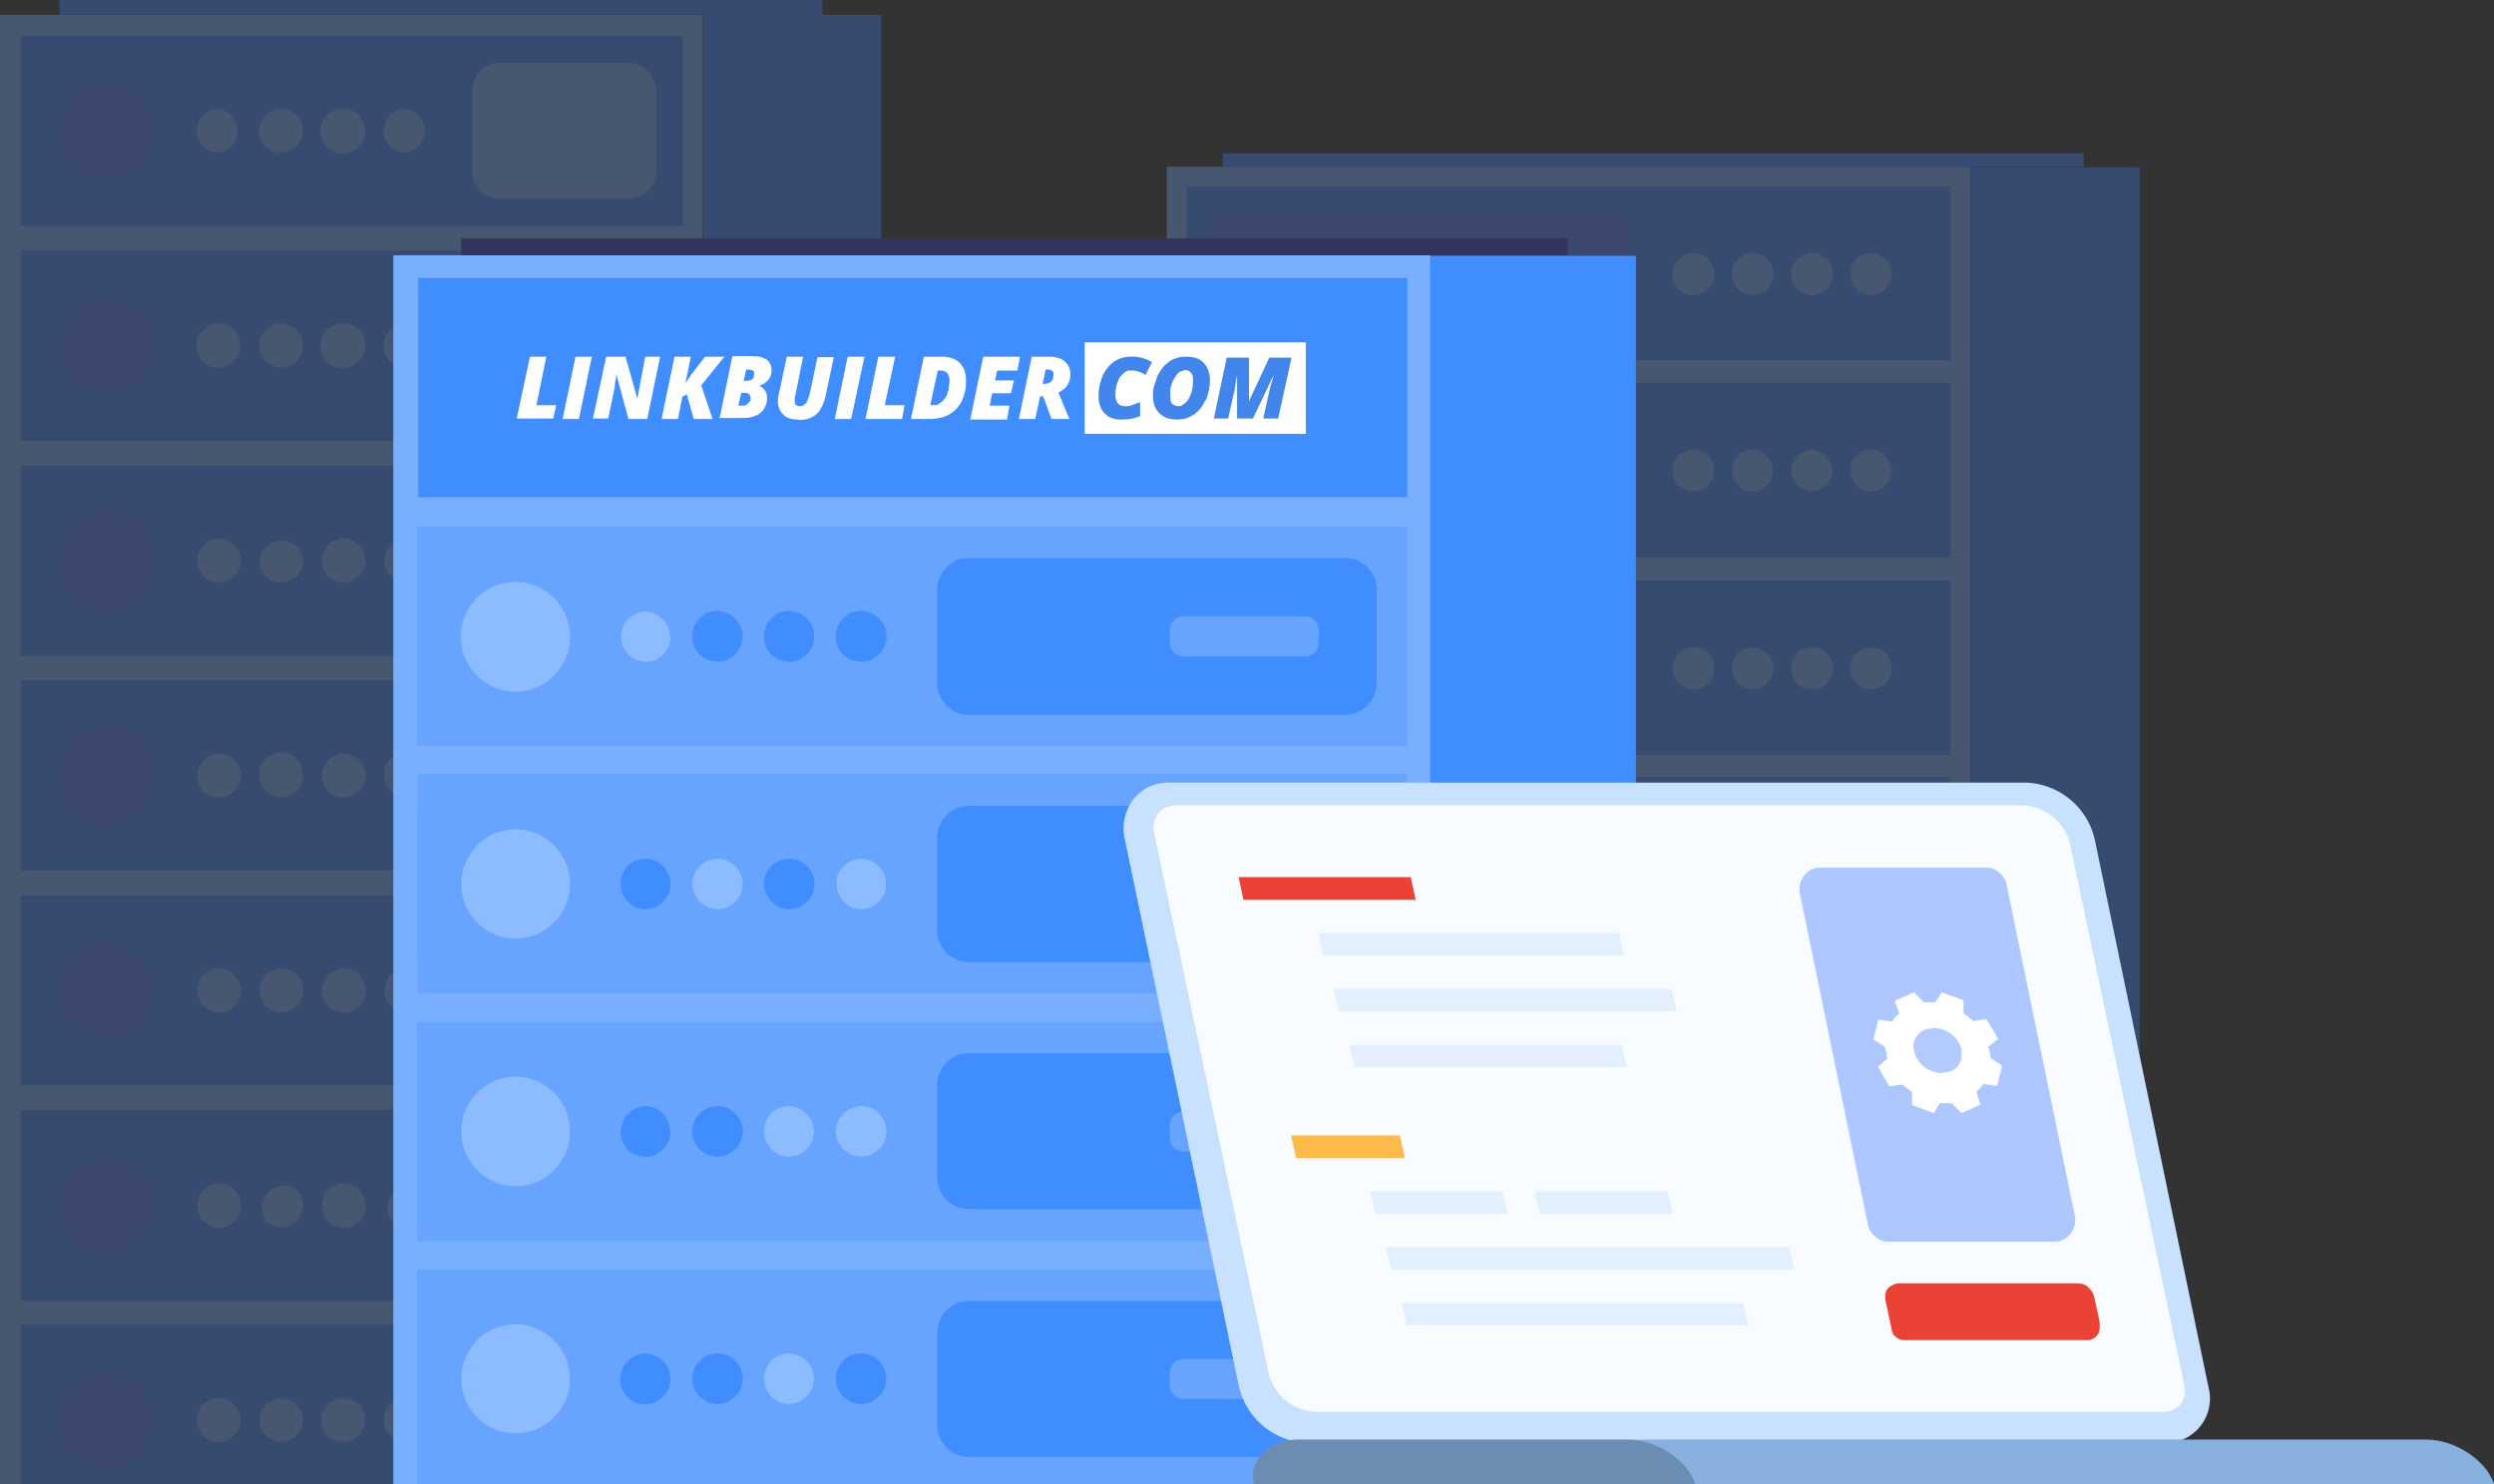 <svg xmlns="http://www.w3.org/2000/svg" width="504" height="300" viewBox="0 0 504 300">
  <rect x="0" y="0" width="504" height="300" fill="#333333" stroke="none"/>
  <defs>
    <clipPath id="a">
      <path fill="none" stroke-width="0" d="M0 0h504v300H0z"/>
    </clipPath>
  </defs>
  <g clip-path="url(#a)">
    <g opacity=".3">
      <path fill="#75acff" d="M142 3H0v351.2h142V3Z"/>
      <path fill="#3b82fc" d="M166.1 0H12v3h154.2V0Zm-24 354.2h36V3h-36v351.2Zm-4.3-347H4.2v38.5H138V7.2Zm0 260.6H4.2v38.5H138v-38.5Zm0-43.4H4.2V263H138v-38.5Zm0-43.4H4.2v38.4H138V181Zm0-43.5H4.2V176H138v-38.5Zm0-43.4H4.2v38.5H138V94Zm0-43.5H4.2v38.5H138V50.7Z"/>
      <path fill="#8cbbff" d="M127 12.7h-26c-3 0-5.6 2.5-5.6 5.6v16.3c0 3.1 2.5 5.6 5.6 5.6h26c3.1 0 5.6-2.5 5.6-5.6V18.3c0-3-2.5-5.6-5.5-5.6Z" opacity=".7" style="isolation:isolate"/>
      <path fill="#75acff" d="M128.3 28.3v-3.7c0-.9-.8-1.7-1.7-1.7H123c-1 0-1.7.8-1.7 1.7v3.7c0 1 .7 1.7 1.7 1.7h3.6c1 0 1.7-.8 1.7-1.7Z"/>
      <path fill="#8cbbff" d="M127 56.1h-26c-3 0-5.6 2.5-5.6 5.6V78c0 3.1 2.5 5.6 5.6 5.6h26c3.1 0 5.6-2.5 5.6-5.6V61.7c0-3-2.5-5.6-5.5-5.6Z" opacity=".7" style="isolation:isolate"/>
      <path fill="#75acff" d="M128.3 71.7v-3.6c0-1-.8-1.7-1.7-1.7H123c-1 0-1.7.7-1.7 1.7v3.6c0 1 .7 1.7 1.7 1.7h3.6c1 0 1.7-.8 1.7-1.7Z"/>
      <path fill="#8cbbff" d="M127 99.6h-26c-3 0-5.6 2.5-5.6 5.6v16.3c0 3 2.5 5.6 5.6 5.6h26c3.1 0 5.6-2.5 5.6-5.6v-16.3c0-3.1-2.5-5.6-5.5-5.6Z" opacity=".7" style="isolation:isolate"/>
      <path fill="#75acff" d="M128.3 115.2v-3.7c0-1-.8-1.7-1.7-1.7H123c-1 0-1.7.8-1.7 1.7v3.7c0 .9.7 1.6 1.7 1.6h3.6c1 0 1.7-.7 1.7-1.6Z"/>
      <path fill="#8cbbff" d="M127 143h-26c-3 0-5.6 2.5-5.6 5.6V165c0 3.1 2.5 5.6 5.6 5.6h26c3.1 0 5.6-2.5 5.6-5.6v-16.3c0-3-2.5-5.6-5.5-5.6Z" opacity=".7" style="isolation:isolate"/>
      <path fill="#75acff" d="M128.3 158.6V155c0-1-.8-1.7-1.7-1.7H123c-1 0-1.7.7-1.7 1.7v3.6c0 1 .7 1.7 1.7 1.7h3.6c1 0 1.7-.8 1.7-1.7Z"/>
      <path fill="#8cbbff" d="M127 186.5h-26c-3 0-5.6 2.5-5.6 5.6v16.3c0 3 2.5 5.6 5.6 5.6h26c3.1 0 5.6-2.5 5.6-5.6V192c0-3.1-2.5-5.6-5.5-5.6Z" opacity=".7" style="isolation:isolate"/>
      <path fill="#75acff" d="M128.3 202v-3.6c0-1-.8-1.7-1.7-1.7H123c-1 0-1.7.8-1.7 1.7v3.6c0 1 .7 1.7 1.7 1.7h3.6c1 0 1.7-.7 1.7-1.7Z"/>
      <path fill="#8cbbff" d="M127 230h-26c-3 0-5.6 2.4-5.6 5.5v16.3c0 3 2.5 5.6 5.6 5.6h26c3.1 0 5.6-2.5 5.6-5.6v-16.3c0-3-2.5-5.6-5.5-5.6Z" opacity=".7" style="isolation:isolate"/>
      <path fill="#75acff" d="M128.3 245.5v-3.7c0-.9-.8-1.7-1.7-1.7H123c-1 0-1.7.8-1.7 1.7v3.7c0 1 .7 1.7 1.7 1.7h3.6c1 0 1.7-.8 1.7-1.7Z"/>
      <path fill="#8cbbff" d="M127 273.4h-26c-3 0-5.6 2.5-5.6 5.6v16.2c0 3.1 2.5 5.6 5.6 5.6h26c3.1 0 5.6-2.5 5.6-5.6V279c0-3.1-2.5-5.6-5.5-5.6Z" opacity=".7" style="isolation:isolate"/>
      <path fill="#75acff" d="M128.3 289v-3.7c0-1-.8-1.7-1.7-1.7H123c-1 0-1.7.8-1.7 1.7v3.6c0 1 .7 1.7 1.7 1.7h3.6c1 0 1.7-.8 1.7-1.7ZM117.5 28.2v-3.7c0-.9-.7-1.7-1.7-1.7h-3.6c-1 0-1.7.8-1.7 1.7v3.7c0 .9.8 1.7 1.7 1.7h3.6c1 0 1.7-.8 1.7-1.7Zm0 43.4V68c0-1-.7-1.7-1.7-1.7h-3.6c-1 0-1.7.7-1.7 1.7v3.6c0 1 .8 1.7 1.7 1.7h3.6c1 0 1.7-.8 1.7-1.7Zm0 43.4v-3.6c0-1-.7-1.7-1.7-1.7h-3.6c-1 0-1.7.8-1.7 1.7v3.6c0 1 .8 1.7 1.7 1.7h3.6c1 0 1.7-.7 1.7-1.7Zm0 43.5v-3.7c0-.9-.7-1.6-1.7-1.6h-3.6c-1 0-1.7.7-1.7 1.6v3.7c0 1 .8 1.7 1.7 1.7h3.6c1 0 1.7-.8 1.7-1.7Zm0 43.4v-3.6c0-1-.7-1.7-1.7-1.7h-3.6c-1 0-1.7.8-1.7 1.7v3.6c0 1 .8 1.7 1.7 1.7h3.6c1 0 1.7-.7 1.7-1.7Zm0 43.5v-3.7c0-.9-.7-1.7-1.7-1.7h-3.6c-1 0-1.7.8-1.7 1.7v3.7c0 .9.8 1.7 1.7 1.7h3.6c1 0 1.7-.8 1.7-1.7Zm0 43.4v-3.6c0-1-.7-1.7-1.7-1.7h-3.6c-1 0-1.7.7-1.7 1.7v3.6c0 1 .8 1.7 1.7 1.7h3.6c1 0 1.7-.8 1.7-1.7ZM82 30.9a4.5 4.5 0 0 0 0-8.9 4.4 4.4 0 0 0 0 8.9Zm-8.2-4.5a4.5 4.5 0 0 1-2.7 4.2 4.5 4.5 0 1 1-1.7-8.6 4.4 4.4 0 0 1 4.4 4.4Zm-12.6 0a4.5 4.5 0 0 1-5.2 4.4 4.4 4.4 0 0 1-3.3-6 4.4 4.4 0 0 1 8.5 1.6Zm-17 4.5a4.5 4.5 0 0 0 0-8.9 4.4 4.4 0 0 0 0 8.9ZM82 74.3c2.5 0 4.4-2 4.4-4.4s-2-4.5-4.4-4.5a4.4 4.4 0 0 0 0 9Zm-8.2-4.5a4.5 4.5 0 0 1-2.7 4.2 4.5 4.5 0 1 1-1.7-8.6 4.4 4.4 0 0 1 4.5 4.4Zm-12.6 0a4.5 4.5 0 0 1-2.7 4.2 4.4 4.4 0 0 1-6-3.3 4.4 4.4 0 1 1 8.7-.8Zm-17 4.5c2.4 0 4.4-2 4.4-4.4s-2-4.5-4.4-4.5a4.4 4.4 0 0 0 0 9Zm42.3 39a4.5 4.5 0 0 1-2.7 4.1 4.4 4.4 0 0 1-6-3.2 4.4 4.4 0 1 1 8.7-.9Zm-12.6 0c0 .9-.3 1.8-.8 2.5a4.4 4.4 0 0 1-8-1.6 4.5 4.5 0 0 1 1.9-4.6 4.4 4.4 0 0 1 6.5 2c.2.6.4 1.1.4 1.7Zm-12.6 0a4.5 4.5 0 0 1-2.8 4.1 4.4 4.4 0 0 1-6-3.2 4.4 4.4 0 1 1 8.8-.9Zm-12.6 0c0 .9-.3 1.8-.8 2.5a4.4 4.4 0 0 1-8-1.6 4.5 4.5 0 0 1 1.9-4.6 4.4 4.4 0 0 1 6.5 2c.2.6.4 1.1.4 1.7Zm37.8 43.5a4.5 4.5 0 0 1-2.7 4 4.4 4.4 0 0 1-6-3.2 4.4 4.4 0 0 1 8.4-2.6l.3 1.7Zm-12.6 0c0 .8-.3 1.7-.8 2.4a4.4 4.4 0 0 1-6.8.7 4.5 4.5 0 0 1 .7-6.8 4.4 4.4 0 0 1 6.5 2c.3.5.4 1 .4 1.6Zm-12.6 0a4.5 4.5 0 0 1-2.8 4 4.4 4.4 0 0 1-6-3.2 4.4 4.4 0 0 1 8.4-2.6l.3 1.7Zm-12.6 0c0 .8-.3 1.7-.8 2.4a4.4 4.4 0 0 1-6.8.7 4.5 4.5 0 0 1 .7-6.8 4.4 4.4 0 0 1 6.5 2c.3.5.4 1 .4 1.6Zm37.8 43.4a4.5 4.5 0 0 1-2.7 4.1 4.4 4.4 0 0 1-4.8-1c-.6-.6-1-1.4-1.2-2.2a4.5 4.5 0 0 1 1.8-4.6 4.4 4.4 0 0 1 6.6 2c.2.5.3 1.1.3 1.7Zm-12.6 0a4.4 4.4 0 0 1-7.6 3.1c-.6-.6-1-1.4-1.2-2.2a4.5 4.5 0 0 1 1.9-4.6 4.4 4.4 0 0 1 6.5 2c.3.5.4 1.1.4 1.7Zm-12.6 0a4.5 4.5 0 0 1-2.8 4.1 4.4 4.4 0 0 1-4.8-1c-.6-.6-1-1.4-1.2-2.2a4.5 4.5 0 0 1 2-4.6 4.4 4.4 0 0 1 6.5 2c.2.5.3 1.1.3 1.7Zm-12.6 0a4.4 4.4 0 0 1-7.6 3.1c-.6-.6-1-1.4-1.2-2.2a4.5 4.5 0 0 1 1.9-4.6 4.4 4.4 0 0 1 6.5 2c.3.5.4 1.1.4 1.7Zm37.8 43.4a4.5 4.5 0 0 1-2.7 4.1 4.4 4.4 0 0 1-4.8-1 4.5 4.5 0 0 1 6.2-6.2c.9.8 1.3 2 1.3 3.1Zm-12.6 0a4.4 4.4 0 0 1-7.6 3.2 4.5 4.5 0 0 1 3.2-7.6c2.4 0 4.4 2 4.4 4.4Zm-12.6 0a4.5 4.5 0 0 1-2.7 4.1 4.4 4.4 0 0 1-4.9-1 4.5 4.5 0 0 1 6.3-6.2c.8.8 1.3 2 1.3 3.1Zm-12.6 0a4.4 4.4 0 0 1-7.6 3.2 4.5 4.5 0 0 1 3.2-7.6c2.4 0 4.4 2 4.4 4.4ZM82 291.5c2.4 0 4.4-2 4.4-4.4s-2-4.5-4.4-4.5a4.4 4.4 0 0 0 0 8.9Zm-8.2-4.4c0 .8-.3 1.7-.8 2.4a4.4 4.4 0 0 1-4.5 2 4.4 4.4 0 0 1-3.2-6.1 4.4 4.4 0 0 1 8.5 1.7Zm-12.6 0a4.5 4.5 0 0 1-2.7 4 4.4 4.4 0 0 1-6-3.1 4.4 4.4 0 1 1 8.7-1Zm-17 4.4c2.4 0 4.4-2 4.4-4.4s-2-4.5-4.4-4.5a4.4 4.4 0 0 0 0 8.9Z"/>
      <path fill="#4d77f5" d="M21.4 36c5.3 0 9.6-4.2 9.6-9.6a9.5 9.5 0 1 0-19.1 0c0 5.4 4.3 9.7 9.5 9.7Zm0 43.5a9.6 9.6 0 0 0 0-19.3 9.7 9.7 0 0 0 0 19.3ZM31 115a9.6 9.6 0 1 0-18.9-3.1 9.6 9.6 0 1 0 18.9 3Zm0 43.4a9.6 9.6 0 1 0-18.9-3 9.6 9.6 0 1 0 18.9 3Zm-6 50.7a9.6 9.6 0 0 0-7.3-17.8c-4.9 2-7.2 7.7-5.2 12.6s7.6 7.3 12.5 5.2Zm0 43.5c4.8-2 7.2-7.7 5.2-12.6s-7.6-7.3-12.5-5.2a9.6 9.6 0 0 0 7.3 17.8Zm-3.7 44.1a9.6 9.6 0 0 0 0-19.3c-5.2 0-9.5 4.3-9.5 9.7s4.3 9.6 9.5 9.6Z"/>
      <path fill="#75acff" d="M398.2 33.7H235.8v322.1h162.4v-322Z"/>
      <path fill="#3b82fc" d="M421 31H247.1v2.7h174V31Zm-22.8 324.8h34.2v-322h-34.2v322Zm-158.4-283h154.4V37.7H239.8V73Zm0 239.1h154.4v-35.2H239.8v35.2Zm0-39.8h154.4v-35.3H239.8v35.3Zm0-39.9h154.4V197H239.8v35.3Zm0-39.8h154.4v-35.3H239.8v35.3Zm0-39.8h154.4v-35.3H239.8v35.3Zm0-39.9h154.4V77.4H239.8v35.3Z"/>
      <path fill="#4d77f5" d="M250 67.8h74.3c2.8 0 5.2-2.3 5.2-5.2V47.9c0-3-2.4-5.3-5.2-5.3H250a5.2 5.2 0 0 0-5.2 5.3v14.7c0 2.9 2.3 5.2 5.2 5.2Z"/>
      <path fill="#75acff" d="M255.5 56.9v-3.3c0-.9-.7-1.6-1.6-1.6h-3.5c-.8 0-1.5.7-1.5 1.6v3.3c0 .9.7 1.6 1.5 1.6h3.5c1 0 1.6-.7 1.6-1.6Z"/>
      <path fill="#4d77f5" d="M250 107.7h74.3c2.8 0 5.2-2.4 5.2-5.3V87.8c0-2.9-2.4-5.2-5.2-5.2H250a5.2 5.2 0 0 0-5.2 5.2v14.8c0 2.9 2.3 5.2 5.2 5.2Z"/>
      <path fill="#75acff" d="M255.5 96.7v-3.3c0-.8-.7-1.5-1.5-1.5h-3.6c-.8 0-1.5.7-1.5 1.5v3.3c0 .9.7 1.6 1.5 1.6h3.6c.8 0 1.5-.7 1.5-1.6Z"/>
      <path fill="#4d77f5" d="M250 147.5h74.3c2.8 0 5.2-2.3 5.2-5.2v-14.7c0-3-2.4-5.3-5.2-5.3H250a5.2 5.2 0 0 0-5.2 5.3v14.7c0 2.9 2.3 5.2 5.2 5.2Z"/>
      <path fill="#75acff" d="M255.5 136.6v-3.3c0-.9-.7-1.6-1.5-1.6h-3.6c-.8 0-1.5.7-1.5 1.6v3.3c0 .9.7 1.6 1.5 1.6h3.6c.8 0 1.5-.7 1.5-1.6Z"/>
      <path fill="#4d77f5" d="M250 187.4h74.3c2.8 0 5.2-2.4 5.2-5.3v-14.7c0-2.9-2.4-5.2-5.2-5.2H250a5.2 5.2 0 0 0-5.2 5.2v14.7c0 3 2.3 5.3 5.2 5.3Z"/>
      <path fill="#75acff" d="M255.5 176.4v-3.3c0-.9-.7-1.6-1.6-1.6h-3.5c-.8 0-1.5.7-1.5 1.6v3.3c0 .9.7 1.6 1.5 1.6h3.5c1 0 1.6-.7 1.6-1.6Z"/>
      <path fill="#4d77f5" d="M250 227.2h74.3c2.8 0 5.2-2.3 5.2-5.2v-14.7c0-3-2.4-5.3-5.2-5.3H250a5.2 5.2 0 0 0-5.2 5.3V222c0 2.9 2.3 5.2 5.2 5.2Z"/>
      <path fill="#75acff" d="M255.5 216.3V213c0-1-.7-1.6-1.5-1.6h-3.6c-.8 0-1.5.7-1.5 1.6v3.3c0 .8.7 1.5 1.5 1.5h3.6c.8 0 1.5-.7 1.5-1.5Z"/>
      <path fill="#4d77f5" d="M250 267h74.3c2.8 0 5.2-2.3 5.2-5.2v-14.7c0-2.9-2.4-5.2-5.2-5.2H250a5.2 5.2 0 0 0-5.2 5.2v14.7c0 2.9 2.3 5.2 5.2 5.2Z"/>
      <path fill="#75acff" d="M255.5 256.1v-3.3c0-.9-.7-1.6-1.6-1.6h-3.5c-.8 0-1.5.7-1.5 1.6v3.3c0 .9.7 1.6 1.5 1.6h3.5c1 0 1.6-.7 1.6-1.6Z"/>
      <path fill="#4d77f5" d="M250 306.9h74.3c2.8 0 5.2-2.4 5.2-5.2v-14.8c0-2.9-2.4-5.2-5.2-5.2H250a5.2 5.2 0 0 0-5.2 5.2v14.8c0 2.9 2.3 5.2 5.2 5.2Z"/>
      <path fill="#75acff" d="M255.5 296v-3.4c0-.8-.7-1.5-1.5-1.5h-3.6c-.8 0-1.5.7-1.5 1.5v3.3c0 1 .7 1.6 1.5 1.6h3.6c.8 0 1.5-.7 1.5-1.6Zm10.2-239.1v-3.3c0-.9-.7-1.6-1.5-1.6h-3.5c-1 0-1.6.7-1.6 1.6v3.3c0 .9.7 1.6 1.6 1.6h3.5c.8 0 1.5-.7 1.5-1.6Zm0 39.8v-3.3c0-.8-.7-1.5-1.5-1.5h-3.5c-.9 0-1.6.7-1.6 1.5v3.3c0 .9.7 1.6 1.6 1.6h3.5c.8 0 1.5-.7 1.5-1.6Zm0 39.9v-3.3c0-.9-.7-1.6-1.5-1.6h-3.5c-.9 0-1.6.7-1.6 1.6v3.3c0 .8.7 1.5 1.6 1.5h3.5c.8 0 1.5-.7 1.5-1.5Zm0 39.8v-3.3c0-.9-.7-1.6-1.5-1.6h-3.5c-.9 0-1.6.7-1.6 1.6v3.3c0 .9.7 1.6 1.6 1.6h3.5c.8 0 1.5-.7 1.5-1.6Zm0 39.9V213c0-1-.7-1.6-1.5-1.6h-3.5c-.9 0-1.6.7-1.6 1.6v3.3c0 .8.7 1.5 1.6 1.5h3.5c.8 0 1.5-.7 1.5-1.5Zm0 39.8v-3.3c0-.9-.7-1.6-1.5-1.6h-3.5c-1 0-1.6.7-1.6 1.6v3.3c0 .9.7 1.6 1.6 1.6h3.5c.8 0 1.5-.7 1.5-1.6Zm0 39.8v-3.2c0-1-.7-1.6-1.5-1.6h-3.5c-.9 0-1.6.7-1.6 1.6v3.3c0 .8.7 1.5 1.6 1.5h3.5c.8 0 1.5-.7 1.5-1.5ZM276 57v-3.3c0-.9-.7-1.6-1.5-1.6H271c-.9 0-1.6.7-1.6 1.6V57c0 .9.7 1.6 1.6 1.6h3.5c.8 0 1.5-.7 1.5-1.6Zm0 39.8v-3.3c0-.8-.6-1.5-1.5-1.5H271c-.9 0-1.6.7-1.6 1.5v3.3c0 1 .7 1.6 1.6 1.6h3.5c.9 0 1.6-.7 1.6-1.6Zm0 39.9v-3.3c0-.9-.6-1.6-1.5-1.6H271c-.9 0-1.6.7-1.6 1.6v3.3c0 .9.7 1.6 1.6 1.6h3.5c.9 0 1.6-.7 1.6-1.6Zm0 39.8v-3.3c0-.8-.6-1.5-1.5-1.5H271c-.9 0-1.6.7-1.6 1.5v3.3c0 .9.7 1.6 1.6 1.6h3.5c.9 0 1.6-.7 1.6-1.6Zm0 39.9V213c0-.9-.6-1.6-1.5-1.6H271c-.9 0-1.6.7-1.6 1.6v3.3c0 .8.7 1.5 1.6 1.5h3.5c.9 0 1.6-.7 1.6-1.5Zm0 39.8v-3.3c0-.8-.7-1.5-1.5-1.5H271c-.9 0-1.6.7-1.6 1.5v3.3c0 .9.7 1.6 1.6 1.6h3.5c.8 0 1.5-.7 1.5-1.6Zm0 39.9v-3.3c0-1-.6-1.6-1.5-1.6H271c-.9 0-1.6.7-1.6 1.6v3.3c0 .8.7 1.5 1.6 1.5h3.5c.9 0 1.6-.7 1.6-1.5Zm10.3-239v-3.4c0-.9-.7-1.6-1.6-1.6h-3.5c-.9 0-1.6.7-1.6 1.6V57c0 .9.7 1.6 1.6 1.6h3.5c.9 0 1.6-.7 1.6-1.6Zm0 39.8v-3.3c0-1-.7-1.6-1.6-1.6h-3.5c-.9 0-1.6.7-1.6 1.6v3.3c0 .8.7 1.5 1.6 1.5h3.5c.9 0 1.6-.7 1.6-1.5Zm0 39.8v-3.3c0-.9-.7-1.6-1.6-1.6h-3.5c-.9 0-1.6.7-1.6 1.6v3.3c0 .9.7 1.6 1.6 1.6h3.5c.9 0 1.6-.7 1.6-1.6Zm0 39.8v-3.3c0-.8-.7-1.5-1.6-1.5h-3.5c-.9 0-1.6.7-1.6 1.5v3.3c0 1 .7 1.6 1.6 1.6h3.5c.9 0 1.6-.7 1.6-1.6Zm0 39.9V213c0-.9-.7-1.6-1.6-1.6h-3.5c-.9 0-1.6.7-1.6 1.6v3.3c0 .9.7 1.6 1.6 1.6h3.5c.9 0 1.6-.7 1.6-1.6Zm0 39.8v-3.3c0-.8-.7-1.5-1.6-1.5h-3.5c-.9 0-1.6.7-1.6 1.5v3.3c0 .9.7 1.6 1.6 1.6h3.5c.9 0 1.6-.7 1.6-1.6Zm0 39.9v-3.3c0-.9-.7-1.6-1.6-1.6h-3.5c-.9 0-1.6.7-1.6 1.6v3.3c0 .8.7 1.5 1.6 1.5h3.5c.9 0 1.6-.7 1.6-1.5ZM338 55.3a4.2 4.2 0 0 0 7.1 3.2 4.2 4.2 0 0 0-.5-6.6c-.7-.4-1.5-.7-2.4-.7a4.1 4.1 0 0 0-4.2 4Zm12 0a4.2 4.2 0 0 0 2.5 4 4.2 4.2 0 0 0 5.8-3 4.2 4.2 0 0 0-7-4 4.3 4.3 0 0 0-1.3 3Zm12 0a4.2 4.2 0 0 0 4.9 4.3c.8-.2 1.6-.6 2.2-1.1a4.2 4.2 0 0 0 1-4.7 4.2 4.2 0 0 0-7.8-.1c-.2.5-.3 1-.3 1.6Zm12 0c-.1 1.7.9 3.3 2.4 4s3.4.3 4.6-.9a4.2 4.2 0 0 0-.6-6.5c-.6-.5-1.5-.7-2.3-.7a4.1 4.1 0 0 0-4.2 4ZM338 95c0 .9.2 1.7.7 2.4a4.2 4.2 0 0 0 7.4-3.9A4.2 4.2 0 0 0 338 95Zm12 0a4.2 4.2 0 0 0 5 4.3 4.2 4.2 0 0 0 3-5.7 4.2 4.2 0 0 0-3.8-2.7 4 4 0 0 0-3.9 2.5c-.2.5-.3 1-.3 1.6Zm12 0a4.2 4.2 0 0 0 7 3.2 4.2 4.2 0 0 0 1-4.6 4.2 4.2 0 0 0-7.7-.2c-.2.5-.3 1-.3 1.6Zm12 0a4.2 4.2 0 0 0 2.4 4c1.6.7 3.4.4 4.6-.8a4.2 4.2 0 0 0-.6-6.5c-.6-.5-1.5-.8-2.3-.8a4.1 4.1 0 0 0-4.2 4.1Zm-36 40a4.3 4.3 0 0 0 2.5 4 4.2 4.2 0 0 0 5.8-3 4.2 4.2 0 0 0-7-4 4.2 4.2 0 0 0-1.3 3Zm12 0a4.3 4.3 0 0 0 2.5 4 4.2 4.2 0 0 0 4.6-.8 4.2 4.2 0 0 0-.6-6.6c-.7-.5-1.5-.7-2.3-.7a4.1 4.1 0 0 0-4.2 4Zm12 0a4.3 4.3 0 0 0 2.4 4c.8.3 1.6.4 2.5.3.8-.2 1.6-.5 2.2-1.1a4.2 4.2 0 0 0 1-4.7 4.2 4.2 0 0 0-7.8-.1c-.2.5-.3 1-.3 1.6Zm12 0c-.1.8.1 1.6.5 2.3a4.2 4.2 0 0 0 7.7-1.3c.2-.8 0-1.7-.2-2.5a4.2 4.2 0 0 0-4-2.6 4.1 4.1 0 0 0-4.1 4Zm-36 39.8a4.2 4.2 0 0 0 7.1 3.2 4.2 4.2 0 0 0 1-4.6 4.2 4.2 0 0 0-7.8-.2c-.2.5-.3 1-.3 1.6Zm12 0a4.2 4.2 0 0 0 4.9 4.3c.8-.1 1.6-.5 2.2-1.1a4.3 4.3 0 0 0-.6-6.6c-.7-.4-1.5-.7-2.3-.7a4.1 4.1 0 0 0-4.2 4Zm12 0a4.2 4.2 0 0 0 7 3.2 4.2 4.2 0 0 0-.5-6.5 4 4 0 0 0-2.4-.8 4 4 0 0 0-3 1.2 4.2 4.2 0 0 0-1.2 3Zm11.9 0a4.2 4.2 0 0 0 5 4.3 6 6 0 0 0 2.1-1.1c1.2-1.2 1.6-3 1-4.7a4.2 4.2 0 0 0-8 1.5Zm-36 39.8c0 .9.3 1.7.7 2.4a4.2 4.2 0 0 0 7.7-1.3 4.2 4.2 0 0 0-5.7-4.8 4.1 4.1 0 0 0-2.6 3.8Zm12 0a4.3 4.3 0 0 0 2.5 4 4.2 4.2 0 0 0 4.7-.8 4.2 4.2 0 0 0-3-7.2 4.1 4.1 0 0 0-4.1 4Zm12 0a4.3 4.3 0 0 0 2.5 4 4.2 4.2 0 0 0 5.6-5.4 4.2 4.2 0 0 0-7.7-.1 3 3 0 0 0-.4 1.6Zm12 0a4.2 4.2 0 0 0 2.5 4 4.1 4.1 0 0 0 4.6-.8c.6-.6 1-1.3 1.2-2.1a4.2 4.2 0 0 0-4.1-5.1 4.1 4.1 0 0 0-4.2 4Zm-36 39.9c0 .8.3 1.7.7 2.4a4.2 4.2 0 0 0 7.7-1.4c.2-.8 0-1.7-.2-2.4s-.9-1.5-1.6-2c-.6-.4-1.5-.7-2.3-.7a4 4 0 0 0-3 1.2 4.2 4.2 0 0 0-1.2 2.9Zm12 0a4.2 4.2 0 0 0 5 4.3c.8-.1 1.6-.5 2.2-1.1a4.3 4.3 0 0 0-.6-6.6c-.7-.4-1.5-.7-2.4-.7-.5 0-1 0-1.5.3a4.1 4.1 0 0 0-2.6 3.8Zm12 0c0 .8.2 1.7.7 2.4a4.2 4.2 0 0 0 4.2 1.9c.9-.2 1.6-.5 2.2-1.1a4.2 4.2 0 0 0-.5-6.6c-.7-.4-1.5-.7-2.4-.7a4 4 0 0 0-3 1.2 4.2 4.2 0 0 0-1.2 2.9Zm12 0a4.2 4.2 0 0 0 4.9 4.3 4.2 4.2 0 0 0 3.2-5.8 4.2 4.2 0 0 0-8.1 1.5Zm-36 39.9c0 .8.3 1.6.7 2.3a4.2 4.2 0 0 0 7.7-1.3 4.2 4.2 0 0 0-5.7-4.8 4.1 4.1 0 0 0-2.6 3.8Zm12 0a4.3 4.3 0 0 0 2.5 4 4.2 4.2 0 0 0 4.7-.8 4.2 4.2 0 0 0-3-7.3 4.1 4.1 0 0 0-4.2 4Zm12 0a4.3 4.3 0 0 0 2.5 4 4.2 4.2 0 0 0 5.6-5.5 4.2 4.2 0 0 0-7.8-.1c-.2.5-.3 1-.3 1.6Zm12 0c0 .8.2 1.6.6 2.3a4.2 4.2 0 0 0 7.6-1.3 4.2 4.2 0 0 0-4-5.1 4.1 4.1 0 0 0-4.2 4Z"/>
    </g>
    <path fill="#408dff" d="M289.1 51.6H79.5v404.5h209.6V51.6Z"/>
    <path fill="#fff" d="M289.1 51.6H79.5v404.5h209.6V51.6Z" opacity=".3" style="isolation:isolate"/>
    <path fill="#333360" d="M316.8 48.2H93.2v3.4h223.6v-3.4Z"/>
    <path fill="#408dff" d="M289.1 456h41.5V51.7H289v404.5Z"/>
    <path fill="#408dff" d="M278.7 158.6H90a5.6 5.6 0 0 0-5.6 5.6v29c0 3 2.5 5.6 5.6 5.6h188.7c3 0 5.5-2.6 5.5-5.7v-28.9c0-3-2.5-5.6-5.5-5.6Z" opacity=".6" style="isolation:isolate"/>
    <path fill="#408dff" d="M284.4 56.2H84.5v44.3h199.9V56.2Z"/>
    <path fill="#fff" d="m104.4 84.7 2.7-12.6h3.3l-2 9.8h4l-.6 2.7h-7.4Zm9.3 0 2.6-12.6h3.3L117 84.7h-3.3Zm6.1 0 2.7-12.6h3.9l2.4 8.5.2-1 .2-1.2.2-1 1-5.3h3l-2.6 12.6H127l-2.4-8.9h-.1v.6l-.2 1-.1 1-.2 1-1.1 5.2h-3Zm13.9 0 2.6-12.6h3.3l-1.1 5.4 1.2-1.8 2.8-3.6h3.9l-4.7 5.8 2.3 6.8h-3.8l-1.4-5-.9.5-.9 4.5h-3.3Zm11.7 0L148 72h4.1c1 0 1.7.1 2.2.4.6.2 1 .5 1.2 1 .3.3.4.8.4 1.3 0 .6 0 1.1-.3 1.5-.2.5-.5.8-.9 1.1-.3.3-.8.5-1.3.7.5.2.9.5 1.2 1 .3.3.4.8.4 1.4a4 4 0 0 1-.7 2.4c-.4.6-1 1-1.8 1.3-.7.3-1.6.4-2.5.4h-4.7Zm3.8-2.7h.7c.4 0 .7 0 1-.2l.5-.5c.2-.2.3-.4.3-.7 0-.4-.1-.7-.3-.9-.2-.2-.5-.3-1-.3h-.6l-.6 2.6Zm1.1-5h.6l1-.2.4-.5.1-.7c0-.2 0-.5-.2-.7l-.9-.2h-.5l-.5 2.2Zm11 7.8a5 5 0 0 1-2.2-.4c-.6-.3-1-.8-1.4-1.3-.3-.6-.5-1.2-.5-1.9v-.6l.1-.5 1.7-8h3.3l-1.6 7.9-.1.5v.5c0 .3 0 .6.2.8.2.2.5.3.9.3.3 0 .6-.1.8-.3.3-.1.5-.4.6-.7l.5-1.3 1.6-7.6h3.3l-1.7 8a8 8 0 0 1-1 2.5c-.4.7-1 1.3-1.7 1.6-.7.4-1.6.6-2.7.6Zm7.4-.1 2.6-12.6h3.4L172 84.7h-3.3Zm6.2 0 2.6-12.6h3.4l-2.1 9.8h4l-.5 2.8h-7.4Zm9.2 0 2.6-12.6h3.6c1.5 0 2.7.4 3.6 1.2.9.9 1.3 2 1.3 3.6 0 1 0 1.8-.3 2.6-.2.9-.5 1.6-.9 2.2a6.1 6.1 0 0 1-3.4 2.6c-.8.2-1.6.4-2.5.4h-4Zm4-2.8h.5c.4 0 .8 0 1.1-.2l.9-.7.7-1 .4-1.3.2-1.7c0-.7-.2-1.2-.5-1.6-.3-.3-.7-.5-1.3-.5h-.6l-1.5 7Zm8 2.8 2.6-12.6h7.4l-.5 2.8h-4.1l-.4 2h3.8l-.6 2.6h-3.8L200 82h4l-.5 2.8H196Zm9.8 0 2.6-12.6h3.3c1.5 0 2.6.3 3.3.9s1.2 1.4 1.2 2.6c0 .7-.1 1.4-.4 1.9s-.6 1-1 1.2l-1 .7 2.2 5.3h-3.6l-1.7-4.6h-.6l-1 4.6H206Zm4.8-7.1h.5l.6-.1.6-.3.4-.6.1-.8c0-.3 0-.6-.2-.8-.2-.2-.5-.3-1-.3h-.4l-.6 2.9Zm53.2-8.4h-44.7v18.5h44.7V69.2Z"/>
    <path fill="#4286ec" d="M226.6 84.8a5 5 0 0 1-2.6-.6c-.6-.4-1.2-1-1.5-1.7-.3-.7-.5-1.5-.5-2.5a10.6 10.6 0 0 1 1-4.4 7 7 0 0 1 1.3-1.8 5.8 5.8 0 0 1 4.3-1.7 7.7 7.7 0 0 1 4.2 1.1l-1.3 2.6c-.5-.3-1-.6-1.5-.7a4 4 0 0 0-1.3-.2c-.4 0-.8 0-1.2.2l-.9.8c-.3.3-.5.7-.6 1a7 7 0 0 0-.6 3c0 .7.2 1.2.5 1.6.3.4.8.6 1.4.6.5 0 1 0 1.4-.2l1.7-.6v2.8a8.6 8.6 0 0 1-3.7.7Zm11.2 0c-1 0-2-.2-2.6-.6a4 4 0 0 1-1.6-1.6c-.4-.7-.6-1.6-.6-2.5 0-.7 0-1.3.2-2l.6-1.8a7.5 7.5 0 0 1 2.2-3c.5-.4 1-.7 1.7-.9.6-.2 1.3-.3 2.1-.3 1.5 0 2.7.4 3.5 1.3a5 5 0 0 1 1.2 3.5 10.4 10.4 0 0 1-.7 3.7l-1 1.7a6.3 6.3 0 0 1-2.9 2.2c-.6.2-1.3.3-2 .3Zm.3-2.7c.3 0 .6 0 .8-.2l.7-.5c.3-.3.5-.5.6-.8a6 6 0 0 0 .8-2.3l.1-1.4c0-.7-.1-1.2-.4-1.5-.3-.4-.7-.6-1.2-.6l-.9.3c-.2 0-.5.3-.7.5l-.6.9a6.6 6.6 0 0 0-.8 2.3V80l.1 1.2c.1.3.3.5.6.6.2.2.5.3 1 .3Zm7.2 2.5 2.6-12.3h4.5v8.8l4.1-8.8h4.5l-2.7 12.3h-3l1-4.6.5-2.1.4-1.3.2-.8-4.2 8.8H250v-8.8l-.3 1.6-.2 1.5-.3 1.2-1 4.5h-2.9Z"/>
    <path fill="#408dff" d="M284.3 256.6h-200v44.3h200v-44.3Z"/>
    <path fill="#fff" d="M284.3 256.6h-200v44.3h200v-44.3Z" opacity=".2" style="isolation:isolate"/>
    <path fill="#408dff" d="M284.3 206.6h-200v44.3h200v-44.3Z"/>
    <path fill="#fff" d="M284.3 206.6h-200v44.3h200v-44.3Z" opacity=".2" style="isolation:isolate"/>
    <path fill="#408dff" d="M284.3 156.5H84.4v44.3h199.9v-44.3Z"/>
    <path fill="#fff" d="M284.3 156.5H84.4v44.3h199.9v-44.3Z" opacity=".2" style="isolation:isolate"/>
    <path fill="#408dff" d="M284.3 106.5h-200v44.3h200v-44.3Z"/>
    <path fill="#fff" d="M284.3 106.5h-200v44.3h200v-44.3Z" opacity=".2" style="isolation:isolate"/>
    <path fill="#408dff" d="M271.8 112.8h-76a6.4 6.4 0 0 0-6.4 6.5V138c0 3.6 2.9 6.5 6.4 6.5h76c3.6 0 6.4-3 6.4-6.5v-18.7c0-3.6-2.8-6.5-6.4-6.5Z"/>
    <path fill="#fff" d="M266.5 130v-2.6c0-1.6-1.2-2.8-2.7-2.8h-24.6a2.7 2.7 0 0 0-2.8 2.8v2.6c0 1.5 1.3 2.7 2.8 2.7h24.6c1.5 0 2.7-1.2 2.7-2.7Z" opacity=".2" style="isolation:isolate"/>
    <path fill="#408dff" d="M271.9 162.9h-76a6.4 6.4 0 0 0-6.5 6.4v18.8c0 3.5 3 6.4 6.5 6.4h76c3.5 0 6.4-2.9 6.4-6.4v-18.8c0-3.5-3-6.4-6.4-6.4Z"/>
    <path fill="#fff" d="M266.6 180v-2.6c0-1.6-1.3-2.8-2.8-2.8h-24.6a2.7 2.7 0 0 0-2.7 2.8v2.6c0 1.5 1.2 2.7 2.7 2.7h24.6c1.5 0 2.8-1.2 2.8-2.7Z" opacity=".2" style="isolation:isolate"/>
    <path fill="#408dff" d="M271.8 212.9h-76a6.4 6.4 0 0 0-6.4 6.5V238c0 3.5 2.9 6.4 6.4 6.4h76c3.6 0 6.4-2.9 6.4-6.4v-18.7c0-3.6-2.8-6.5-6.4-6.5Z"/>
    <path fill="#fff" d="M266.5 230v-2.6c0-1.5-1.2-2.7-2.7-2.7h-24.6a2.7 2.7 0 0 0-2.8 2.7v2.6c0 1.5 1.3 2.8 2.8 2.8h24.6c1.5 0 2.7-1.3 2.7-2.8Z" opacity=".2" style="isolation:isolate"/>
    <path fill="#408dff" d="M271.8 263h-76a6.4 6.4 0 0 0-6.4 6.4V288c0 3.6 2.9 6.5 6.4 6.5h76c3.6 0 6.4-3 6.4-6.5v-18.7c0-3.6-2.8-6.5-6.4-6.5Z"/>
    <path fill="#fff" d="M266.5 280v-2.6c0-1.5-1.2-2.7-2.7-2.7h-24.6a2.7 2.7 0 0 0-2.8 2.7v2.6c0 1.5 1.3 2.8 2.8 2.8h24.6c1.5 0 2.7-1.3 2.7-2.8Z" opacity=".2" style="isolation:isolate"/>
    <path fill="#408dff" d="M174 133.8a5.1 5.1 0 0 0 0-10.3c-2.9 0-5.1 2.3-5.1 5.2s2.2 5 5 5Zm-14.6 0a5.1 5.1 0 0 0 0-10.3c-2.8 0-5 2.3-5 5.2s2.2 5 5 5Zm-14.5 0a5.1 5.1 0 0 0 0-10.3c-2.8 0-5 2.3-5 5.2s2.2 5 5 5Zm-9.4-5a5.2 5.2 0 0 1-3.2 4.7 5.1 5.1 0 1 1-2-9.9 5.2 5.2 0 0 1 5.1 5.2Z"/>
    <path fill="#fff" d="M135.5 128.7a5.2 5.2 0 0 1-3.2 4.8 5.1 5.1 0 1 1-2-9.9 5.2 5.2 0 0 1 5.1 5.2Z" opacity=".4" style="isolation:isolate"/>
    <path fill="#408dff" d="M174 183.8a5.1 5.1 0 0 0 0-10.2c-2.8 0-5 2.3-5 5s2.2 5.2 5 5.2Z"/>
    <path fill="#fff" d="M174 183.8a5.1 5.1 0 0 0 0-10.2c-2.8 0-5 2.3-5 5s2.2 5.2 5 5.2Z" opacity=".4" style="isolation:isolate"/>
    <path fill="#408dff" d="M159.5 183.8a5.1 5.1 0 0 0 0-10.2c-2.8 0-5.1 2.3-5.1 5s2.3 5.2 5 5.2Zm-14.5 0a5.1 5.1 0 0 0 0-10.2c-2.8 0-5.1 2.3-5.1 5s2.3 5.2 5 5.2Z"/>
    <path fill="#fff" d="M145 183.8a5.1 5.1 0 0 0 0-10.2c-2.8 0-5.1 2.3-5.1 5s2.3 5.2 5 5.2Z" opacity=".4" style="isolation:isolate"/>
    <path fill="#408dff" d="M130.4 183.8a5.1 5.1 0 0 0 0-10.2c-2.8 0-5 2.3-5 5s2.2 5.2 5 5.2Zm43.5 50a5.1 5.1 0 0 0 0-10.2c-2.8 0-5 2.3-5 5.1s2.2 5.1 5 5.1Z"/>
    <path fill="#fff" d="M174 233.8a5.1 5.1 0 0 0 0-10.2 5.1 5.1 0 0 0 0 10.2Z" opacity=".4" style="isolation:isolate"/>
    <path fill="#408dff" d="M159.4 233.8a5.1 5.1 0 0 0 0-10.2c-2.8 0-5 2.3-5 5.1s2.2 5.1 5 5.1Z"/>
    <path fill="#fff" d="M159.4 233.8a5.1 5.1 0 0 0 0-10.2c-2.8 0-5 2.3-5 5.1s2.2 5.1 5 5.1Z" opacity=".4" style="isolation:isolate"/>
    <path fill="#408dff" d="M145 233.8a5.1 5.1 0 0 0 0-10.2 5.1 5.1 0 0 0 0 10.2Zm-9.5-5a5.2 5.2 0 0 1-3.2 4.7 5 5 0 0 1-5.5-1.2 5.2 5.2 0 0 1 3.6-8.7 5 5 0 0 1 5 5.1Zm38.5 55a5.1 5.1 0 0 0 0-10.2 5.1 5.1 0 0 0 0 10.2Zm-14.6 0a5.1 5.1 0 0 0 0-10.2c-2.8 0-5 2.3-5 5.1s2.2 5.1 5 5.1Z"/>
    <path fill="#fff" d="M159.4 283.8a5.1 5.1 0 0 0 0-10.2c-2.8 0-5 2.3-5 5.1s2.2 5.1 5 5.1Z" opacity=".4" style="isolation:isolate"/>
    <path fill="#408dff" d="M145 283.8a5.1 5.1 0 0 0 0-10.2 5.1 5.1 0 0 0 0 10.2Zm-9.5-5a5.2 5.2 0 0 1-3.2 4.7 5 5 0 0 1-5.5-1.1 5.2 5.2 0 0 1 3.6-8.8 5.2 5.2 0 0 1 5.1 5.1Zm-20.3-150a11.1 11.1 0 0 1-6.8 10.2 11 11 0 0 1-12-2.4 11.1 11.1 0 0 1 7.8-19 11.1 11.1 0 0 1 11 11Z"/>
    <path fill="#fff" d="M115.2 128.7a11.1 11.1 0 0 1-6.8 10.3 11 11 0 0 1-12-2.4 11.1 11.1 0 0 1 7.8-19 11.1 11.1 0 0 1 11 11Z" opacity=".4" style="isolation:isolate"/>
    <path fill="#408dff" d="M115.2 178.7a11.1 11.1 0 0 1-6.8 10.2 11 11 0 0 1-12-2.4 11.1 11.1 0 0 1 7.8-18.9 11.1 11.1 0 0 1 11 11Z"/>
    <path fill="#fff" d="M115.2 178.7a11.1 11.1 0 0 1-6.8 10.2 11 11 0 0 1-12-2.4 11.1 11.1 0 0 1 7.8-18.9 11.1 11.1 0 0 1 11 11Z" opacity=".4" style="isolation:isolate"/>
    <path fill="#408dff" d="M115.2 228.7a11.1 11.1 0 0 1-6.8 10.3 11 11 0 0 1-12-2.5 11.1 11.1 0 0 1 7.8-18.9 11.1 11.1 0 0 1 11 11Z"/>
    <path fill="#fff" d="M115.2 228.7a11.1 11.1 0 0 1-6.8 10.3 11 11 0 0 1-12-2.5 11.1 11.1 0 0 1 7.8-18.9 11.1 11.1 0 0 1 11 11Z" opacity=".4" style="isolation:isolate"/>
    <path fill="#408dff" d="M115.2 278.7c0 2.2-.6 4.4-1.9 6.2a11 11 0 0 1-19.9-4 11.2 11.2 0 0 1 4.7-11.4A11 11 0 0 1 112 271c2 2 3.2 4.9 3.2 7.8Z"/>
    <path fill="#fff" d="M115.2 278.7c0 2.2-.6 4.4-1.9 6.2a11 11 0 0 1-19.9-4 11.2 11.2 0 0 1 4.7-11.4A11 11 0 0 1 112 271c2 2 3.2 4.9 3.2 7.8Z" opacity=".4" style="isolation:isolate"/>
    <path fill="#c7e1ff" d="M409.4 158.2h-173a8.9 8.9 0 0 0-9.1 7.2 9 9 0 0 0 0 4.2l23.1 110.8a14.8 14.8 0 0 0 13.7 11.3h173.3a9 9 0 0 0 8.9-11.3l-23-110.8a14.8 14.8 0 0 0-13.9-11.4Z"/>
    <path fill="#f9fcff" d="M265.6 285.4a10.3 10.3 0 0 1-9.2-7.7l-23.1-109a5 5 0 0 1 .8-4.3c.5-.6 1-1 1.7-1.2.6-.3 1.3-.4 2-.4h171.3a10.3 10.3 0 0 1 9.2 7.7l23 109a5 5 0 0 1-.7 4.4 4.6 4.6 0 0 1-3.7 1.5H265.6Z"/>
    <path fill="#407bff" d="m377.5 247.7-13.8-67.2a4.4 4.4 0 0 1 .9-3.5c.4-.5.9-1 1.4-1.2a4 4 0 0 1 1.9-.4h33.5c1 0 1.9.3 2.6 1 .8.6 1.3 1.4 1.5 2.4l13.8 67a4.4 4.4 0 0 1-.9 3.6c-.4.5-.9.9-1.4 1.2-.6.2-1.2.4-1.8.4h-33.5c-1 0-2-.3-2.7-1a4.3 4.3 0 0 1-1.5-2.3Z" opacity=".4" style="isolation:isolate"/>
    <path fill="#ea4335" d="m382.3 268.9-1.3-6.2c-.1-.6 0-1.5.3-2s.6-.6 1.1-.9c.6-.3.8-.4 1.5-.4h35.6c1 0 1.6.1 2.4.7.7.7 1 1 1.3 2l.8 3.7.3 1.5c.1.7 0 1.7-.2 2.2-.4.5-.5.8-1 1-.6.4-.8.4-1.5.4H386c-1 0-2 .1-2.7-.5s-.8-.6-1-1.5Z"/>
    <path fill="#fff" d="m404.6 215.4-1 4.1-2.8-.4c-.4.6-.9 1.2-1.4 1.6l.8 2.6-3.8 1.7-2-2H392l-1.2 2-4.4-1.6v-2.6l-2-1.6-2.6.4-2.3-4 1.9-1.6-.4-2.3-2.4-1.6 1-4 2.8.4c.4-.6.8-1.2 1.4-1.6l-.9-2.6 3.9-1.7 2 2h2.3l1.3-2 4.4 1.6v2.6l2 1.6 2.6-.4 2.4 4-2 1.6c.3.7.4 1.5.5 2.3l2.3 1.5Z"/>
    <path fill="#b3caff" d="m390.8 207.8-1.8.3a3.9 3.9 0 0 0-2.2 2.5c-.2.6-.2 1.2 0 1.7.2 1.3.9 2.4 2 3.3a6 6 0 0 0 3.6 1.3l1.7-.3a3.8 3.8 0 0 0 2.3-2.6v-1.7c-.2-1.3-1-2.4-2-3.2a6 6 0 0 0-3.6-1.3Z"/>
    <path fill="#ea4335" d="m251.3 181.9-1-4.6h34.8l1 4.6h-34.8Z"/>
    <path fill="#e1efff" d="m267.3 193.2-.9-4.6h60.8l1 4.6h-60.9Zm3.2 11.2-1-4.5h68.3l1 4.5h-68.2Zm3.2 11.3-.9-4.5h55l.9 4.5h-55Z"/>
    <path fill="#ffbb4a" d="m261.9 234-1-4.5h22l1 4.6h-22Z"/>
    <path fill="#e1efff" d="m277.9 245.4-1-4.6h26.8l1 4.6h-26.8Zm33.2 0-1-4.6H337l1 4.6h-27Zm-30 11.3-1-4.6h81.5l1 4.6H281Zm3.2 11.3-1-4.6h69l1 4.5h-69Z"/>
    <path fill="#87b0df" d="M490.3 291h-228c-6.1 0-10.2 4.6-8.9 9H504c-1.3-4.4-7.5-9-13.7-9Z"/>
    <path d="M329 291h-66.6c-6.2 0-10.3 4.6-9 9h89.2c-1.3-4.4-7.5-9-13.7-9Z" opacity=".2" style="isolation:isolate"/>
  </g>
</svg>
